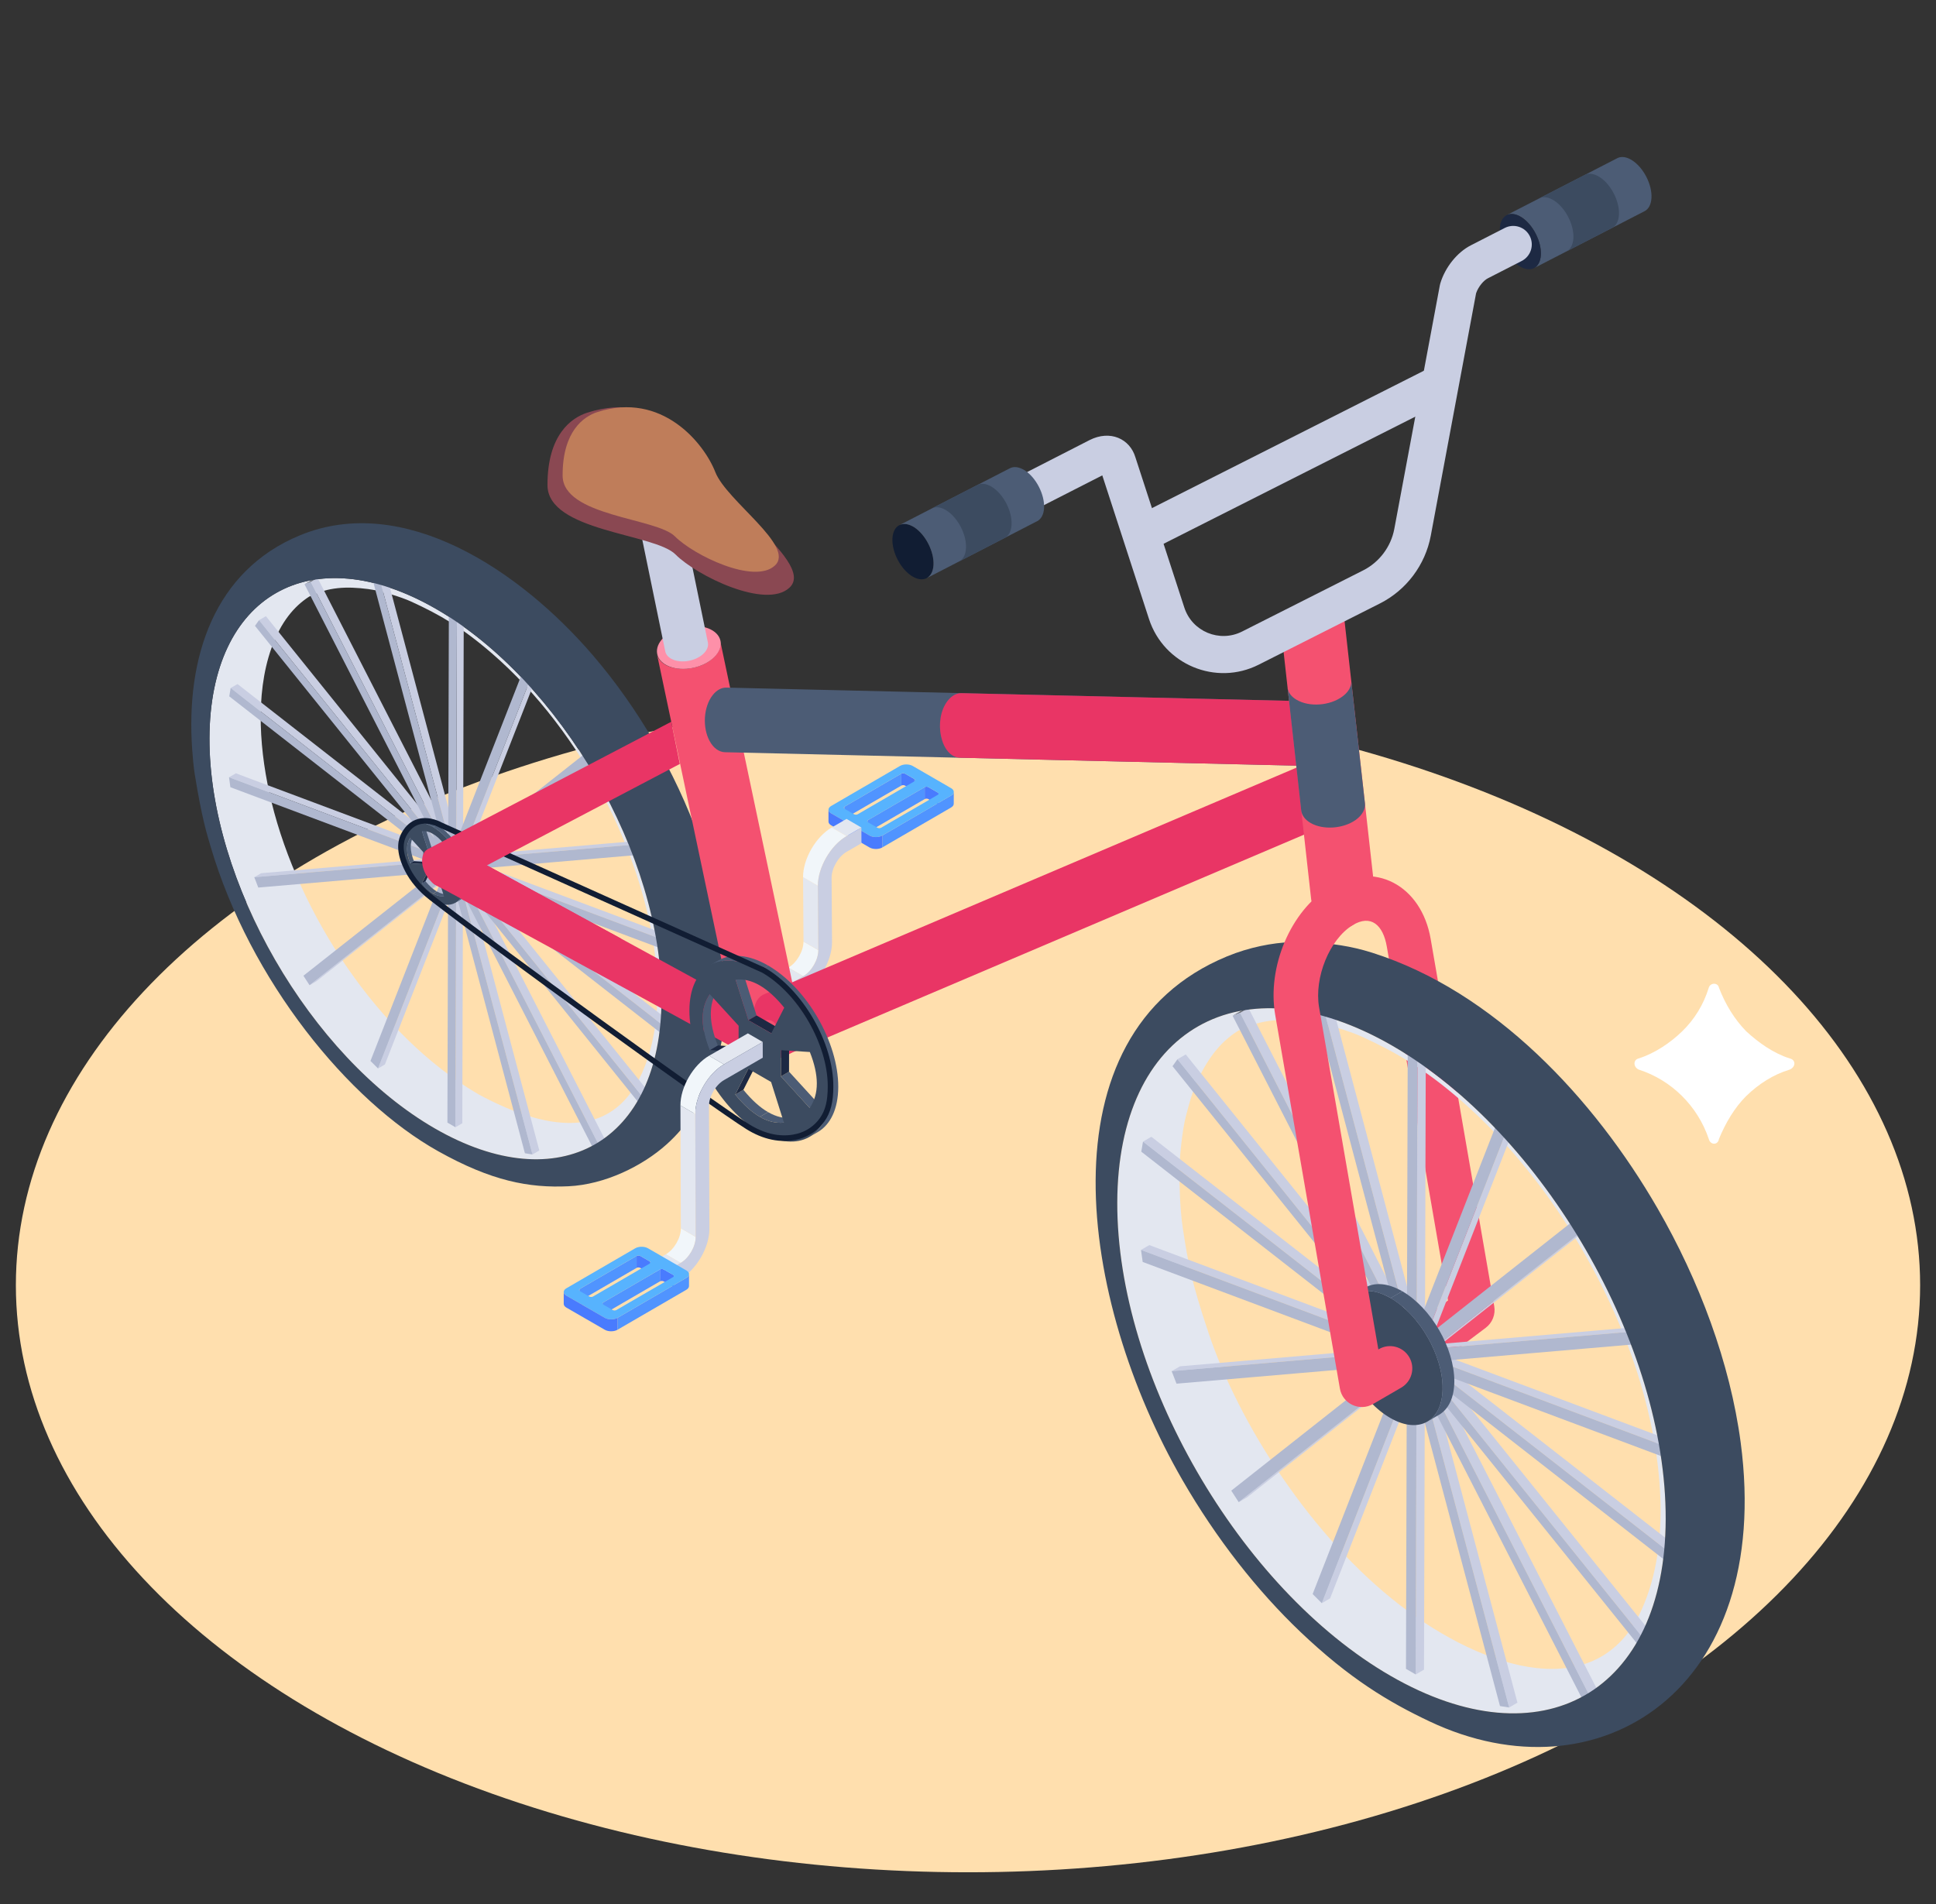 <svg width="61" height="60" viewBox="0 0 61 60" fill="none" xmlns="http://www.w3.org/2000/svg">
<rect x="0" y="0" width="61" height="60" fill="#333333" stroke="none"/>
<g clip-path="url(#clip0_9_1349)">
<ellipse cx="30.5" cy="40.5" rx="30" ry="18.5" fill="#FFDFAE"/>
<path d="M28.814 24.552L28.814 24.928L28.515 24.756C28.483 24.737 28.431 24.737 28.399 24.756L28.4 24.38C28.432 24.361 28.484 24.361 28.516 24.38L28.814 24.552Z" fill="#497BFE"/>
<path d="M28.838 24.586L28.838 24.818C28.838 24.805 28.83 24.793 28.814 24.784L28.814 24.552C28.83 24.561 28.838 24.574 28.838 24.586Z" fill="#5094FF"/>
<path d="M29.575 25.011L29.574 25.387C29.574 25.375 29.567 25.363 29.55 25.353L29.252 25.181C29.22 25.162 29.168 25.162 29.136 25.181L29.136 24.805C29.168 24.786 29.22 24.786 29.252 24.805L29.551 24.977C29.567 24.986 29.575 24.999 29.575 25.011Z" fill="#497BFE"/>
<path d="M28.4 24.38L28.399 24.756L26.61 25.795L26.611 25.419L28.4 24.38Z" fill="#5094FF"/>
<path d="M26.586 25.685L26.587 25.453C26.587 25.441 26.595 25.428 26.61 25.419L26.61 25.651C26.594 25.66 26.586 25.672 26.586 25.685Z" fill="#5094FF"/>
<path d="M29.136 24.805L29.136 25.181L27.347 26.221L27.347 25.844L29.136 24.805Z" fill="#5094FF"/>
<path d="M27.322 26.11L27.323 25.878C27.323 25.866 27.331 25.854 27.347 25.845L27.346 26.076C27.33 26.086 27.322 26.098 27.322 26.11Z" fill="#5094FF"/>
<path d="M30.052 24.953L30.051 25.329C30.051 25.371 30.023 25.413 29.969 25.445L27.798 26.706L27.799 26.33L29.969 25.068C30.024 25.037 30.052 24.995 30.052 24.953Z" fill="#5094FF"/>
<path d="M29.968 24.837C30.079 24.901 30.08 25.004 29.97 25.068L27.799 26.33C27.689 26.394 27.51 26.394 27.399 26.33L26.188 25.631C26.077 25.567 26.077 25.463 26.187 25.399L28.357 24.137C28.468 24.073 28.647 24.073 28.758 24.137L29.968 24.837ZM27.762 26.084L29.552 25.044C29.583 25.026 29.583 24.996 29.551 24.977L29.253 24.805C29.22 24.786 29.168 24.786 29.137 24.805L27.347 25.845C27.316 25.863 27.316 25.893 27.348 25.912L27.646 26.084C27.678 26.103 27.73 26.103 27.762 26.084ZM27.026 25.659L28.815 24.619C28.847 24.601 28.847 24.571 28.815 24.552L28.516 24.38C28.484 24.361 28.432 24.361 28.4 24.38L26.611 25.419C26.579 25.438 26.579 25.468 26.611 25.487L26.91 25.659C26.942 25.677 26.994 25.677 27.026 25.659Z" fill="#57B3FE"/>
<path d="M27.799 26.33L27.798 26.706C27.688 26.77 27.509 26.77 27.398 26.706L26.187 26.007C26.131 25.974 26.104 25.932 26.104 25.89L26.104 25.514C26.104 25.556 26.132 25.598 26.188 25.631L27.399 26.33C27.51 26.394 27.689 26.394 27.799 26.33Z" fill="#497BFE"/>
<path d="M25.31 30.762L24.843 30.49C25.104 30.339 25.317 29.972 25.316 29.671L25.784 29.942C25.785 30.244 25.572 30.611 25.31 30.762Z" fill="#F1F6FA"/>
<path d="M24.201 31.403L23.733 31.131L24.843 30.491L25.311 30.762L24.201 31.403Z" fill="#E3E7F0"/>
<path d="M24.202 31.899L23.735 31.627L23.733 31.131L24.201 31.403L24.202 31.899Z" fill="#E3E7F0"/>
<path d="M25.784 29.942L25.317 29.671L25.303 27.64L25.77 27.912L25.784 29.942Z" fill="#E3E7F0"/>
<path d="M26.674 26.348L26.206 26.076L26.674 25.806L27.141 26.078L26.674 26.348Z" fill="#E3E7F0"/>
<path d="M25.77 27.912L25.303 27.64C25.301 27.067 25.706 26.365 26.206 26.076L26.674 26.348C26.174 26.636 25.769 27.338 25.77 27.912Z" fill="#F1F6FA"/>
<path d="M27.141 26.078L27.143 26.573L26.675 26.843C26.413 26.995 26.201 27.363 26.202 27.663L26.216 29.694C26.217 30.268 25.812 30.97 25.312 31.258L24.203 31.899L24.201 31.403L25.311 30.762C25.573 30.611 25.785 30.244 25.784 29.942L25.77 27.912C25.769 27.338 26.174 26.636 26.674 26.348L27.141 26.078Z" fill="#C9CEE2"/>
<path d="M44.653 42.587C44.42 42.277 44.482 41.837 44.792 41.605L45.625 40.979L43.696 29.829C43.58 29.154 43.2 28.799 42.613 29.158C42.282 29.361 41.851 29.256 41.649 28.925C41.447 28.595 41.551 28.163 41.882 27.961C43.297 27.096 44.788 27.897 45.078 29.59L47.081 41.163C47.126 41.422 47.022 41.685 46.811 41.843L45.635 42.727C45.323 42.961 44.884 42.895 44.653 42.587Z" fill="#F45170"/>
<path d="M43.87 32.954C39.105 30.203 35.219 32.418 35.203 37.894C35.188 43.371 39.049 50.058 43.814 52.81C48.58 55.561 52.467 53.346 52.483 47.87C52.498 42.394 48.636 35.706 43.87 32.954ZM51.731 50.711C50.365 53.748 46.809 52.661 44.108 50.58C41.326 48.437 39.043 44.889 38.073 41.987C37.543 40.403 37.436 39.81 37.266 38.688C37.169 38.049 37.166 37.247 37.162 37.098C37.146 36.505 37.262 35.557 37.367 35.167C37.424 34.951 37.498 34.661 37.574 34.45C37.863 33.639 38.285 33.058 38.665 32.739C38.79 32.635 38.81 32.613 39.006 32.486C39.746 32.103 40.474 32.089 41.266 32.19C41.735 32.25 42.513 32.486 42.911 32.668C44.005 33.169 44.899 33.698 46.001 34.651C48.591 36.892 50.689 40.25 51.681 43.557C52.349 45.784 52.684 48.592 51.731 50.711Z" fill="#E3E7F0"/>
<path d="M44.036 43.388L44.298 43.235L39.292 47.185L39.03 47.338L44.036 43.388Z" fill="#C9CEE2"/>
<path d="M36.917 43.208L37.179 43.056L43.91 42.477L43.648 42.63L36.917 43.208Z" fill="#C9CEE2"/>
<path d="M44.325 43.675L44.587 43.523L41.909 50.368L41.648 50.52L44.325 43.675Z" fill="#C9CEE2"/>
<path d="M35.951 39.388L36.213 39.236L43.858 42.099L43.596 42.251L35.951 39.388Z" fill="#C9CEE2"/>
<path d="M44.632 43.853L44.894 43.701L44.868 52.615L44.606 52.767L44.632 43.853Z" fill="#C9CEE2"/>
<path d="M36.015 35.975L36.277 35.822L43.912 41.781L43.65 41.934L36.015 35.975Z" fill="#C9CEE2"/>
<path d="M44.921 43.898L45.183 43.746L47.812 53.655L47.551 53.807L44.921 43.898Z" fill="#C9CEE2"/>
<path d="M37.099 33.38L37.361 33.228L44.066 41.563L43.804 41.715L37.099 33.38Z" fill="#C9CEE2"/>
<path d="M45.158 43.808L45.42 43.656L50.387 53.363L50.125 53.516L45.158 43.808Z" fill="#C9CEE2"/>
<path d="M39.074 31.918L39.336 31.765L44.303 41.472L44.041 41.625L39.074 31.918Z" fill="#C9CEE2"/>
<path d="M38.838 32.009L39.1 31.857L39.336 31.765L39.074 31.918L38.838 32.009Z" fill="#696C76"/>
<path d="M45.312 43.591L45.575 43.439L52.28 51.774L52.018 51.927L45.312 43.591Z" fill="#C9CEE2"/>
<path d="M52.018 51.927L52.28 51.774L52.125 51.992L51.863 52.144L52.018 51.927Z" fill="#6A6D78"/>
<path d="M41.411 31.717L41.673 31.564L41.962 31.61L41.701 31.763L41.411 31.717Z" fill="#898D9A"/>
<path d="M41.701 31.763L41.963 31.61L44.593 41.519L44.331 41.671L41.701 31.763Z" fill="#C9CEE2"/>
<path d="M53.002 49.232L53.264 49.08L53.21 49.397L52.948 49.55L53.002 49.232Z" fill="#8A8D9B"/>
<path d="M45.366 43.273L45.628 43.121L53.264 49.08L53.002 49.232L45.366 43.273Z" fill="#C9CEE2"/>
<path d="M44.663 32.934L44.925 32.782L44.9 41.696L44.638 41.848L44.663 32.934Z" fill="#C9CEE2"/>
<path d="M44.355 32.757L44.617 32.605L44.925 32.782L44.663 32.934L44.355 32.757Z" fill="#ADB2C3"/>
<path d="M45.315 42.895L45.577 42.743L53.221 45.605L52.959 45.758L45.315 42.895Z" fill="#C9CEE2"/>
<path d="M52.959 45.758L53.221 45.605L53.273 45.984L53.011 46.136L52.959 45.758Z" fill="#AAAFC0"/>
<path d="M47.315 35.004L47.576 34.852L47.865 35.139L47.603 35.292L47.315 35.004Z" fill="#C3C7DB"/>
<path d="M47.603 35.292L47.865 35.139L45.188 41.985L44.926 42.137L47.603 35.292Z" fill="#C9CEE2"/>
<path d="M45.161 42.499L45.423 42.347L52.154 41.769L51.892 41.921L45.161 42.499Z" fill="#C9CEE2"/>
<path d="M51.893 41.921L52.154 41.769L52.307 42.164L52.046 42.316L51.893 41.921Z" fill="#C0C5D8"/>
<path d="M49.933 38.187L50.195 38.035L50.43 38.398L50.168 38.55L49.933 38.187Z" fill="#C8CDE1"/>
<path d="M50.167 38.55L50.429 38.398L45.423 42.347L45.161 42.499L50.167 38.55Z" fill="#C9CEE2"/>
<path d="M44.663 32.934L44.638 41.848L47.315 35.004L47.603 35.292L44.926 42.137L49.932 38.187L50.167 38.55L45.162 42.499L51.893 41.921L52.046 42.316L45.315 42.895L52.959 45.758L53.011 46.136L45.366 43.273L53.002 49.232L52.948 49.55L45.313 43.591L52.018 51.927L51.864 52.144L45.158 43.808L50.125 53.516L49.889 53.607L44.921 43.898L47.551 53.807L47.262 53.762L44.632 43.853L44.607 52.767L44.3 52.589L44.325 43.675L41.648 50.52L41.359 50.232L44.036 43.388L39.03 47.337L38.795 46.974L43.801 43.025L37.07 43.603L36.917 43.208L43.648 42.63L36.004 39.767L35.951 39.388L43.596 42.251L35.96 36.292L36.014 35.975L43.65 41.934L36.944 33.598L37.099 33.38L43.805 41.715L38.837 32.009L39.074 31.918L44.041 41.625L41.411 31.717L41.701 31.763L44.33 41.671L44.356 32.757L44.663 32.934Z" fill="#B0B8CF"/>
<path d="M54.846 45.458C54.512 42.946 53.539 40.351 52.229 38.083C50.224 34.612 47.08 31.243 43.237 30.023C42.541 29.802 41.952 29.735 41.281 29.685C41.1 29.672 40.858 29.682 40.676 29.689C40.101 29.71 39.365 29.846 38.656 30.14C32.752 32.582 34.002 41.003 37.255 46.637C38.324 48.49 39.617 50.133 40.976 51.427C42.525 52.902 43.753 53.635 45.044 54.246C50.356 56.761 55.881 53.272 54.846 45.458ZM43.814 52.81C39.049 50.059 35.188 43.371 35.203 37.894C35.219 32.418 39.106 30.203 43.871 32.954C48.637 35.706 52.498 42.394 52.483 47.87C52.467 53.346 48.58 55.561 43.814 52.81Z" fill="#3C4B60"/>
<path d="M42.645 40.79L43.014 40.576C43.313 40.402 43.727 40.427 44.184 40.691L43.816 40.905C43.359 40.641 42.944 40.617 42.645 40.79Z" fill="#4C5C75"/>
<path d="M45.343 44.583L44.974 44.797C45.27 44.626 45.452 44.261 45.454 43.743C45.457 42.7 44.723 41.429 43.815 40.905L44.184 40.691C45.092 41.215 45.825 42.485 45.823 43.529C45.821 44.047 45.638 44.411 45.343 44.583Z" fill="#4C5C75"/>
<path d="M43.816 40.905C44.723 41.429 45.457 42.7 45.454 43.743C45.451 44.786 44.712 45.207 43.805 44.683C42.897 44.159 42.163 42.888 42.166 41.845C42.169 40.801 42.908 40.381 43.816 40.905Z" fill="#3C4B60"/>
<path d="M13.744 19.191C9.816 16.924 6.613 18.75 6.6 23.263C6.587 27.777 9.77 33.29 13.697 35.558C17.626 37.825 20.829 36 20.842 31.486C20.855 26.972 17.672 21.46 13.744 19.191ZM20.223 33.827C19.255 35.98 17.162 35.611 15.071 34.482C11.902 32.631 9.412 28.776 8.556 25.278C8.184 23.756 8.025 21.906 8.553 20.424C8.849 19.595 9.269 19.108 9.734 18.805C10.336 18.494 10.927 18.476 11.597 18.562C11.984 18.611 12.624 18.806 12.953 18.956C13.855 19.369 14.554 19.772 15.5 20.59C16.929 21.826 18.163 23.463 19.062 25.194C20.346 27.665 21.356 31.309 20.223 33.827Z" fill="#E3E7F0"/>
<path d="M13.88 27.791L14.096 27.666L9.97 30.922L9.754 31.047L13.88 27.791Z" fill="#C9CEE2"/>
<path d="M8.012 27.643L8.228 27.517L13.776 27.041L13.56 27.167L8.012 27.643Z" fill="#C9CEE2"/>
<path d="M14.118 28.029L14.334 27.903L12.127 33.545L11.911 33.67L14.118 28.029Z" fill="#C9CEE2"/>
<path d="M7.216 24.494L7.432 24.369L13.733 26.729L13.517 26.854L7.216 24.494Z" fill="#C9CEE2"/>
<path d="M14.371 28.175L14.587 28.05L14.566 35.397L14.351 35.522L14.371 28.175Z" fill="#C9CEE2"/>
<path d="M7.268 21.681L7.484 21.556L13.777 26.467L13.561 26.593L7.268 21.681Z" fill="#C9CEE2"/>
<path d="M14.609 28.212L14.825 28.087L16.993 36.254L16.777 36.38L14.609 28.212Z" fill="#C9CEE2"/>
<path d="M8.162 19.543L8.378 19.417L13.905 26.288L13.689 26.413L8.162 19.543Z" fill="#C9CEE2"/>
<path d="M14.805 28.138L15.021 28.013L19.115 36.014L18.899 36.139L14.805 28.138Z" fill="#C9CEE2"/>
<path d="M9.79 18.337L10.006 18.212L14.1 26.213L13.884 26.338L9.79 18.337Z" fill="#C9CEE2"/>
<path d="M9.595 18.412L9.811 18.287L10.005 18.212L9.79 18.337L9.595 18.412Z" fill="#696C76"/>
<path d="M14.933 27.959L15.149 27.834L20.675 34.704L20.46 34.83L14.933 27.959Z" fill="#C9CEE2"/>
<path d="M20.46 34.83L20.675 34.704L20.548 34.883L20.332 35.009L20.46 34.83Z" fill="#6A6D78"/>
<path d="M11.717 18.171L11.933 18.046L12.171 18.084L11.955 18.209L11.717 18.171Z" fill="#898D9A"/>
<path d="M11.955 18.209L12.171 18.084L14.339 26.251L14.123 26.377L11.955 18.209Z" fill="#C9CEE2"/>
<path d="M21.27 32.609L21.486 32.483L21.442 32.745L21.226 32.87L21.27 32.609Z" fill="#8A8D9B"/>
<path d="M14.977 27.697L15.193 27.571L21.486 32.483L21.271 32.609L14.977 27.697Z" fill="#C9CEE2"/>
<path d="M14.397 19.175L14.613 19.05L14.592 26.397L14.376 26.523L14.397 19.175Z" fill="#C9CEE2"/>
<path d="M14.144 19.029L14.36 18.903L14.613 19.05L14.397 19.175L14.144 19.029Z" fill="#ADB2C3"/>
<path d="M14.934 27.385L15.149 27.26L21.45 29.619L21.234 29.745L14.934 27.385Z" fill="#C9CEE2"/>
<path d="M21.234 29.745L21.45 29.619L21.493 29.931L21.277 30.057L21.234 29.745Z" fill="#AAAFC0"/>
<path d="M16.582 20.881L16.798 20.756L17.036 20.993L16.82 21.118L16.582 20.881Z" fill="#C3C7DB"/>
<path d="M16.82 21.118L17.036 20.993L14.829 26.635L14.613 26.76L16.82 21.118Z" fill="#C9CEE2"/>
<path d="M14.808 27.059L15.024 26.933L20.572 26.457L20.356 26.583L14.808 27.059Z" fill="#C9CEE2"/>
<path d="M20.355 26.583L20.571 26.457L20.698 26.783L20.482 26.908L20.355 26.583Z" fill="#C0C5D8"/>
<path d="M18.74 23.504L18.956 23.379L19.15 23.678L18.934 23.804L18.74 23.504Z" fill="#C8CDE1"/>
<path d="M18.934 23.804L19.15 23.678L15.024 26.933L14.808 27.059L18.934 23.804Z" fill="#C9CEE2"/>
<path d="M14.397 19.175L14.376 26.523L16.582 20.881L16.82 21.118L14.614 26.76L18.74 23.504L18.934 23.804L14.808 27.059L20.356 26.583L20.482 26.908L14.934 27.385L21.235 29.745L21.277 30.057L14.976 27.697L21.27 32.609L21.226 32.87L14.932 27.959L20.459 34.83L20.332 35.009L14.805 28.138L18.899 36.139L18.704 36.215L14.609 28.212L16.777 36.38L16.539 36.342L14.371 28.175L14.35 35.522L14.097 35.376L14.118 28.029L11.911 33.67L11.673 33.433L13.88 27.791L9.754 31.047L9.56 30.748L13.686 27.492L8.138 27.969L8.012 27.643L13.56 27.167L7.259 24.807L7.216 24.494L13.517 26.854L7.223 21.943L7.268 21.681L13.562 26.593L8.034 19.722L8.162 19.543L13.689 26.413L9.595 18.412L9.79 18.337L13.884 26.338L11.716 18.171L11.955 18.209L14.123 26.377L14.143 19.029L14.397 19.175Z" fill="#B0B8CF"/>
<path d="M22.035 26.438C21.272 24.295 20.073 22.278 18.704 20.677C16.388 17.967 12.71 15.521 9.446 16.871C6.756 17.984 5.847 20.707 6.056 23.623C6.073 23.854 6.098 24.162 6.135 24.39C6.363 25.805 6.523 26.293 6.638 26.684C7.878 30.893 10.97 34.691 13.805 36.277C15.485 37.217 16.663 37.441 17.913 37.382C19.054 37.328 20.239 36.751 21.01 36.056C23.504 33.806 23.167 29.619 22.035 26.438ZM13.698 35.558C9.77 33.29 6.588 27.777 6.6 23.263C6.613 18.75 9.817 16.924 13.744 19.191C17.673 21.46 20.855 26.972 20.843 31.486C20.829 36 17.626 37.825 13.698 35.558Z" fill="#3C4B60"/>
<path d="M42.218 43.757L40.179 31.978C39.92 30.467 40.668 28.703 41.882 27.961C42.213 27.759 42.644 27.863 42.846 28.194C43.048 28.524 42.944 28.956 42.614 29.158C41.894 29.599 41.402 30.805 41.562 31.741L43.429 42.524L43.445 42.515C43.78 42.319 44.209 42.434 44.404 42.769C44.599 43.104 44.485 43.533 44.15 43.728L43.262 44.244C42.842 44.488 42.302 44.24 42.218 43.757Z" fill="#F45170"/>
<path d="M22.693 20.195L25.294 32.529C25.332 32.708 25.254 32.909 25.057 33.084C24.503 33.572 23.419 33.508 23.302 32.947L20.7 20.612C20.815 21.163 21.89 21.247 22.455 20.749C22.653 20.575 22.73 20.373 22.693 20.195Z" fill="#F45170"/>
<path d="M21.839 21.046C22.389 20.93 22.775 20.549 22.701 20.194C22.626 19.839 22.12 19.645 21.57 19.76C21.019 19.875 20.634 20.256 20.708 20.611C20.782 20.966 21.289 21.161 21.839 21.046Z" fill="#FE90A9"/>
<path d="M21.466 16.172L22.304 20.246C22.329 20.366 22.277 20.502 22.144 20.619C21.898 20.836 21.471 20.907 21.188 20.778C21.059 20.72 20.982 20.629 20.961 20.527L20.123 16.453C20.144 16.555 20.221 16.645 20.35 16.704C20.822 16.919 21.549 16.569 21.466 16.172Z" fill="#C9CEE2"/>
<path d="M20.892 16.745C21.263 16.667 21.523 16.41 21.473 16.171C21.423 15.931 21.081 15.8 20.711 15.878C20.34 15.956 20.08 16.212 20.13 16.452C20.18 16.691 20.521 16.823 20.892 16.745Z" fill="#FE90A9"/>
<path d="M42.588 25.663L24.867 33.207C24.699 33.278 24.486 33.24 24.278 33.08C23.692 32.63 23.548 31.554 24.076 31.331L41.797 23.787C41.655 23.847 41.545 23.984 41.496 24.189C41.389 24.637 41.614 25.24 41.999 25.536C42.208 25.697 42.42 25.734 42.588 25.663Z" fill="#E93565"/>
<path d="M42.557 25.671C42.891 25.53 42.985 24.997 42.767 24.479C42.549 23.961 42.101 23.655 41.767 23.796C41.433 23.937 41.339 24.471 41.557 24.989C41.775 25.506 42.223 25.812 42.557 25.671Z" fill="#FE90A9"/>
<path d="M41.859 24.151L22.841 23.704C22.659 23.699 22.48 23.578 22.356 23.346C22.127 22.918 22.169 22.276 22.45 21.912C22.579 21.744 22.735 21.665 22.889 21.668L41.907 22.115C41.753 22.112 41.597 22.191 41.468 22.358C41.187 22.723 41.145 23.365 41.374 23.793C41.499 24.025 41.677 24.146 41.859 24.151Z" fill="#4C5C75"/>
<path d="M41.859 24.151L30.249 23.878C29.637 23.863 29.395 22.685 29.857 22.086C29.986 21.919 30.143 21.839 30.297 21.843L41.907 22.115C41.753 22.112 41.597 22.191 41.468 22.358C41.187 22.723 41.145 23.365 41.374 23.793C41.499 24.025 41.677 24.146 41.859 24.151Z" fill="#E93565"/>
<path d="M42.555 23.141C42.569 22.579 42.285 22.116 41.922 22.108C41.56 22.099 41.255 22.548 41.241 23.11C41.228 23.672 41.511 24.135 41.874 24.143C42.236 24.152 42.541 23.703 42.555 23.141Z" fill="#FE90A9"/>
<path d="M43.319 28.109C43.34 28.287 43.241 28.48 43.032 28.631C42.422 29.07 41.368 28.883 41.311 28.328L40.319 19.422L42.323 19.198L43.319 28.109Z" fill="#F45170"/>
<path d="M43.007 25.313C43.027 25.49 42.928 25.683 42.72 25.835C42.328 26.116 41.692 26.163 41.295 25.934C41.113 25.829 41.014 25.683 40.998 25.532L40.569 21.67C40.585 21.816 40.684 21.957 40.861 22.056C41.258 22.286 41.895 22.239 42.286 21.957C42.479 21.822 42.578 21.644 42.578 21.482L43.007 25.313Z" fill="#4C5C75"/>
<path d="M23.745 33.36L13.714 27.881C13.607 27.83 13.534 27.71 13.523 27.54C13.502 27.226 13.698 26.858 13.962 26.718C14.082 26.654 14.196 26.649 14.286 26.692L24.317 32.171C24.227 32.128 24.113 32.133 23.992 32.197C23.552 32.431 23.393 33.191 23.745 33.36Z" fill="#E93565"/>
<path d="M24.418 32.95C24.576 32.622 24.532 32.273 24.32 32.171C24.108 32.069 23.808 32.252 23.651 32.58C23.492 32.908 23.536 33.257 23.748 33.359C23.96 33.461 24.26 33.278 24.418 32.95Z" fill="#F45170"/>
<path d="M21.342 13.419C20.623 12.912 19.664 12.63 18.502 13.005C18.007 13.166 17.249 13.691 17.25 15.285C17.25 16.755 20.62 16.803 21.284 17.472C21.95 18.143 24.134 19.212 24.876 18.518C25.334 18.09 24.574 17.314 23.826 16.537C22.452 15.976 21.625 14.766 21.342 13.419Z" fill="#8A4852"/>
<path d="M24.417 17.82C23.766 18.429 21.849 17.492 21.266 16.903C20.683 16.316 17.727 16.274 17.727 14.984C17.725 13.586 18.39 13.125 18.825 12.984C20.855 12.328 22.181 13.962 22.538 14.876C22.895 15.789 25.07 17.21 24.417 17.82Z" fill="#BF7D5A"/>
<path d="M28.806 16.619C29.163 16.85 29.435 17.381 29.412 17.802C29.389 18.225 29.081 18.38 28.724 18.149C28.368 17.919 28.097 17.389 28.119 16.966C28.142 16.545 28.45 16.389 28.806 16.619Z" fill="#111D33"/>
<path d="M52.035 6.238C52.023 6.448 51.941 6.592 51.819 6.654L48.334 8.45C48.456 8.386 48.538 8.242 48.55 8.032C48.573 7.611 48.3 7.079 47.945 6.849C47.765 6.733 47.597 6.715 47.473 6.779L50.959 4.984C51.083 4.92 51.25 4.938 51.43 5.055C51.786 5.285 52.058 5.816 52.035 6.238Z" fill="#4C5C75"/>
<path d="M51.011 6.765C50.999 6.975 50.917 7.119 50.794 7.182L49.358 7.922C49.481 7.858 49.563 7.715 49.575 7.504C49.597 7.083 49.325 6.551 48.969 6.322C48.79 6.205 48.622 6.187 48.497 6.252L49.934 5.512C50.058 5.448 50.225 5.466 50.405 5.582C50.762 5.812 51.033 6.344 51.011 6.765Z" fill="#3C4B60"/>
<path d="M47.944 6.849C48.301 7.08 48.572 7.611 48.55 8.032C48.527 8.455 48.218 8.61 47.862 8.379C47.505 8.148 47.234 7.618 47.257 7.196C47.28 6.775 47.588 6.618 47.944 6.849Z" fill="#1D2943"/>
<path d="M36.203 19.507L34.731 14.98L31.854 16.449C31.568 16.596 31.215 16.483 31.067 16.195C30.92 15.907 31.034 15.555 31.322 15.408L34.329 13.869C34.98 13.538 35.6 13.828 35.774 14.409L37.316 19.145C37.562 19.904 38.426 20.259 39.134 19.902L42.953 17.973C43.461 17.716 43.827 17.228 43.932 16.668L45.367 8.99C45.37 8.97 45.375 8.949 45.382 8.929C45.534 8.423 45.912 7.952 46.343 7.731L47.413 7.183C47.701 7.037 48.053 7.15 48.2 7.438C48.347 7.725 48.233 8.077 47.946 8.224L46.876 8.772C46.751 8.836 46.582 9.027 46.509 9.241L45.081 16.883C44.91 17.799 44.312 18.596 43.48 19.016L39.661 20.945C38.313 21.627 36.672 20.946 36.203 19.507Z" fill="#C9CEE2"/>
<path d="M36.024 17.39C35.81 17.39 35.604 17.272 35.502 17.068C35.356 16.78 35.471 16.428 35.76 16.283L45.036 11.596C45.325 11.45 45.676 11.566 45.821 11.854C45.967 12.142 45.851 12.494 45.563 12.64L36.287 17.326C36.202 17.369 36.112 17.39 36.024 17.39Z" fill="#C9CEE2"/>
<path d="M32.897 16.006C32.886 16.216 32.801 16.361 32.682 16.422L29.198 18.22C29.318 18.154 29.402 18.014 29.413 17.805C29.435 17.38 29.163 16.851 28.809 16.617C28.627 16.503 28.462 16.483 28.337 16.549L31.82 14.756C31.946 14.691 32.111 14.71 32.293 14.825C32.647 15.053 32.918 15.587 32.897 16.006Z" fill="#4C5C75"/>
<path d="M31.873 16.535C31.861 16.746 31.779 16.89 31.657 16.952L30.221 17.692C30.343 17.629 30.425 17.485 30.437 17.275C30.459 16.853 30.187 16.322 29.831 16.092C29.652 15.975 29.484 15.957 29.359 16.022L30.797 15.282C30.92 15.218 31.088 15.236 31.267 15.353C31.624 15.583 31.895 16.114 31.873 16.535Z" fill="#3C4B60"/>
<path d="M23.166 34.491L23.423 34.342C23.688 34.667 23.947 34.9 24.199 35.045L23.942 35.194C23.69 35.049 23.431 34.817 23.166 34.491Z" fill="#4C5C75"/>
<path d="M23.576 33.681L23.834 33.532L23.423 34.342L23.166 34.491L23.576 33.681Z" fill="#1D2943"/>
<path d="M22.359 33.094L22.616 32.944L23.527 33.001L23.27 33.15L22.359 33.094Z" fill="#1D2943"/>
<path d="M23.942 35.194L24.2 35.045C24.458 35.195 24.711 35.253 24.957 35.227L24.7 35.376C24.454 35.402 24.201 35.344 23.942 35.194Z" fill="#4C5C75"/>
<path d="M22.364 31.331L22.621 31.182C22.316 31.626 22.33 32.22 22.616 32.944L22.359 33.094C22.073 32.37 22.059 31.775 22.364 31.331Z" fill="#4C5C75"/>
<path d="M24.604 33.92L24.861 33.771L25.769 34.764L25.512 34.914L24.604 33.92Z" fill="#4C5C75"/>
<path d="M23.177 30.869L23.434 30.719L23.838 31.999L23.581 32.149L23.177 30.869Z" fill="#4C5C75"/>
<path d="M24.606 33.094L24.863 32.945L24.861 33.771L24.604 33.92L24.606 33.094Z" fill="#1D2943"/>
<path d="M23.581 32.149L23.838 31.999L24.557 32.414L24.3 32.563L23.581 32.149Z" fill="#1D2943"/>
<path d="M22.368 30.421L22.625 30.271C23.028 30.037 23.586 30.07 24.202 30.426L23.945 30.575C23.329 30.22 22.771 30.187 22.368 30.421Z" fill="#4C5C75"/>
<path d="M25.765 35.675L25.508 35.824C25.906 35.593 26.153 35.101 26.155 34.402C26.159 32.995 25.17 31.282 23.945 30.575L24.202 30.426C25.427 31.133 26.416 32.846 26.412 34.253C26.41 34.952 26.163 35.444 25.765 35.675Z" fill="#4C5C75"/>
<path d="M23.945 30.575C25.17 31.282 26.159 32.995 26.155 34.402C26.151 35.809 25.156 36.377 23.931 35.67C22.707 34.963 21.718 33.249 21.722 31.843C21.726 30.436 22.721 29.869 23.945 30.575ZM24.604 33.92L25.512 34.914C25.818 34.47 25.804 33.875 25.517 33.151L24.606 33.094L24.604 33.92ZM22.36 33.094L23.27 33.151L23.273 32.325L22.365 31.331C22.059 31.775 22.073 32.37 22.36 33.094ZM23.934 31.05C23.675 30.901 23.423 30.843 23.177 30.869L23.581 32.149L24.3 32.564L24.71 31.754C24.445 31.428 24.186 31.196 23.934 31.05ZM23.942 35.194C24.201 35.344 24.454 35.402 24.7 35.376L24.296 34.096L23.577 33.681L23.166 34.491C23.432 34.817 23.69 35.049 23.942 35.194Z" fill="#3C4B60"/>
<path d="M13.291 27.839L13.408 27.771C13.528 27.919 13.646 28.024 13.76 28.091L13.643 28.159C13.529 28.092 13.412 27.987 13.291 27.839Z" fill="#4C5C75"/>
<path d="M13.477 27.471L13.594 27.403L13.408 27.771L13.291 27.839L13.477 27.471Z" fill="#1D2943"/>
<path d="M12.925 27.204L13.042 27.136L13.455 27.162L13.338 27.23L12.925 27.204Z" fill="#1D2943"/>
<path d="M13.644 28.159L13.76 28.091C13.878 28.159 13.993 28.185 14.104 28.173L13.988 28.241C13.876 28.253 13.761 28.227 13.644 28.159Z" fill="#4C5C75"/>
<path d="M12.927 26.404L13.044 26.336C12.905 26.537 12.912 26.807 13.042 27.136L12.925 27.204C12.795 26.875 12.788 26.605 12.927 26.404Z" fill="#4C5C75"/>
<path d="M13.944 27.58L14.061 27.512L14.474 27.963L14.357 28.031L13.944 27.58Z" fill="#4C5C75"/>
<path d="M13.296 26.193L13.413 26.125L13.597 26.707L13.48 26.775L13.296 26.193Z" fill="#4C5C75"/>
<path d="M13.945 27.204L14.062 27.137L14.061 27.512L13.944 27.58L13.945 27.204Z" fill="#1D2943"/>
<path d="M13.479 26.775L13.596 26.707L13.923 26.895L13.806 26.963L13.479 26.775Z" fill="#1D2943"/>
<path d="M12.929 25.99L13.046 25.922C13.229 25.816 13.482 25.831 13.762 25.992L13.645 26.06C13.365 25.898 13.112 25.883 12.929 25.99Z" fill="#4C5C75"/>
<path d="M14.472 28.377L14.356 28.445C14.536 28.34 14.648 28.116 14.649 27.799C14.651 27.16 14.202 26.381 13.646 26.06L13.762 25.992C14.319 26.313 14.768 27.092 14.766 27.731C14.765 28.048 14.653 28.272 14.472 28.377Z" fill="#4C5C75"/>
<path d="M13.645 26.06C14.201 26.381 14.651 27.16 14.649 27.799C14.647 28.438 14.195 28.696 13.639 28.374C13.082 28.053 12.633 27.275 12.635 26.636C12.637 25.997 13.089 25.739 13.645 26.06ZM13.944 27.58L14.357 28.031C14.496 27.829 14.489 27.559 14.359 27.23L13.945 27.204L13.944 27.58ZM12.925 27.204L13.338 27.23L13.339 26.855L12.927 26.404C12.788 26.605 12.794 26.875 12.925 27.204ZM13.64 26.276C13.522 26.208 13.408 26.181 13.296 26.193L13.48 26.775L13.806 26.963L13.992 26.596C13.872 26.448 13.755 26.342 13.64 26.276ZM13.644 28.159C13.761 28.227 13.876 28.253 13.988 28.241L13.804 27.66L13.478 27.471L13.291 27.839C13.412 27.987 13.529 28.092 13.644 28.159Z" fill="#3C4B60"/>
<path d="M23.516 35.581C22.408 34.889 15.507 29.892 13.537 28.357C13.192 28.087 12.932 27.782 12.763 27.45C12.512 26.955 12.479 26.558 12.661 26.235C12.789 26.009 12.962 25.865 13.175 25.807C13.548 25.706 13.908 25.912 13.923 25.921L24.091 30.492C25.294 31.183 26.262 32.861 26.257 34.237C26.257 34.733 26.172 35.063 25.973 35.342C25.778 35.615 25.489 35.813 25.16 35.898C24.594 36.043 24.022 35.898 23.516 35.581ZM12.92 27.37C13.077 27.679 13.321 27.965 13.646 28.218C15.613 29.752 22.503 34.741 23.61 35.432C24.25 35.831 24.781 35.813 25.116 35.727C25.405 35.653 25.659 35.479 25.83 35.239C26.006 34.993 26.081 34.693 26.081 34.236C26.085 32.917 25.157 31.308 24.012 30.649L13.842 26.077C13.831 26.071 13.523 25.895 13.22 25.977C13.055 26.022 12.918 26.138 12.815 26.321C12.662 26.593 12.695 26.926 12.92 27.37Z" fill="#111D33"/>
<path d="M21.447 39.797L20.98 39.526C21.241 39.375 21.454 39.007 21.453 38.706L21.92 38.978C21.921 39.279 21.709 39.646 21.447 39.797Z" fill="#F1F6FA"/>
<path d="M21.126 39.983L20.658 39.711L20.979 39.526L21.447 39.797L21.126 39.983Z" fill="#E3E7F0"/>
<path d="M21.127 40.478L20.66 40.207L20.658 39.711L21.126 39.983L21.127 40.478Z" fill="#E3E7F0"/>
<path d="M21.92 38.978L21.452 38.706L21.439 34.834L21.906 35.105L21.92 38.978Z" fill="#E3E7F0"/>
<path d="M22.809 33.541L22.342 33.269L23.564 32.564L24.032 32.835L22.809 33.541Z" fill="#E3E7F0"/>
<path d="M21.906 35.105L21.439 34.834C21.437 34.26 21.842 33.558 22.342 33.269L22.809 33.541C22.309 33.83 21.904 34.532 21.906 35.105Z" fill="#F1F6FA"/>
<path d="M24.032 32.835L24.033 33.331L22.811 34.037C22.549 34.188 22.337 34.556 22.338 34.856L22.352 38.729C22.353 39.303 21.948 40.005 21.448 40.293L21.127 40.478L21.126 39.983L21.447 39.797C21.709 39.646 21.921 39.279 21.92 38.978L21.906 35.105C21.905 34.532 22.31 33.83 22.81 33.541L24.032 32.835Z" fill="#C9CEE2"/>
<path d="M20.473 39.75L20.472 40.126L20.174 39.954C20.141 39.935 20.09 39.935 20.058 39.954L20.058 39.578C20.09 39.559 20.142 39.559 20.174 39.578L20.473 39.75Z" fill="#497BFE"/>
<path d="M20.497 39.784L20.496 40.016C20.496 40.004 20.488 39.991 20.472 39.982L20.472 39.75C20.488 39.76 20.497 39.772 20.497 39.784Z" fill="#5094FF"/>
<path d="M21.233 40.209L21.233 40.585C21.233 40.573 21.225 40.561 21.209 40.551L20.91 40.379C20.878 40.361 20.826 40.361 20.794 40.379L20.795 40.003C20.826 39.984 20.878 39.984 20.911 40.003L21.209 40.175C21.225 40.185 21.233 40.197 21.233 40.209Z" fill="#497BFE"/>
<path d="M20.058 39.578L20.058 39.954L18.269 40.993L18.269 40.617L20.058 39.578Z" fill="#5094FF"/>
<path d="M18.244 40.883L18.245 40.651C18.245 40.639 18.253 40.627 18.269 40.617L18.268 40.849C18.252 40.859 18.244 40.871 18.244 40.883Z" fill="#5094FF"/>
<path d="M20.795 40.003L20.794 40.379L19.005 41.419L19.006 41.043L20.795 40.003Z" fill="#5094FF"/>
<path d="M18.98 41.308L18.981 41.076C18.981 41.064 18.989 41.052 19.005 41.043L19.004 41.275C18.988 41.284 18.98 41.296 18.98 41.308Z" fill="#5094FF"/>
<path d="M21.71 40.151L21.709 40.528C21.709 40.569 21.681 40.611 21.627 40.643L19.456 41.904L19.457 41.528L21.628 40.267C21.682 40.235 21.71 40.193 21.71 40.151Z" fill="#5094FF"/>
<path d="M21.627 40.035C21.738 40.099 21.738 40.203 21.628 40.267L19.457 41.528C19.347 41.592 19.168 41.592 19.057 41.528L17.846 40.829C17.735 40.765 17.735 40.661 17.845 40.597L20.016 39.336C20.126 39.272 20.305 39.272 20.416 39.336L21.627 40.035ZM19.421 41.282L21.21 40.243C21.241 40.224 21.241 40.194 21.209 40.175L20.911 40.003C20.879 39.984 20.826 39.984 20.795 40.003L19.006 41.043C18.974 41.061 18.974 41.091 19.006 41.11L19.305 41.282C19.337 41.301 19.389 41.301 19.421 41.282ZM18.684 40.857L20.473 39.817C20.505 39.799 20.505 39.769 20.473 39.75L20.174 39.578C20.142 39.559 20.09 39.559 20.058 39.578L18.269 40.617C18.237 40.636 18.238 40.666 18.27 40.685L18.568 40.857C18.6 40.876 18.652 40.876 18.684 40.857Z" fill="#57B3FE"/>
<path d="M19.457 41.528L19.456 41.904C19.346 41.968 19.167 41.968 19.056 41.904L17.845 41.205C17.79 41.172 17.762 41.13 17.762 41.088L17.762 40.712C17.762 40.754 17.79 40.797 17.846 40.829L19.057 41.528C19.168 41.592 19.347 41.592 19.457 41.528Z" fill="#497BFE"/>
<path d="M21.15 22.744L13.479 26.758C13.39 26.805 13.327 26.899 13.307 27.034C13.262 27.329 13.441 27.706 13.706 27.876C13.849 27.968 13.989 27.981 14.093 27.926L21.42 24.074L21.15 22.744Z" fill="#E93565"/>
<path d="M19.555 29.57L14.287 26.692C14.197 26.649 14.084 26.654 13.963 26.718C13.699 26.858 13.503 27.226 13.524 27.54C13.536 27.71 13.609 27.83 13.715 27.881L19.555 31.034V29.57Z" fill="#E93565"/>
<path d="M56.391 33.705C55.875 33.86 55.41 34.159 55.018 34.541C54.656 34.902 54.367 35.388 54.161 35.893C54.13 36.09 53.892 36.09 53.841 35.893C53.49 34.851 52.664 34.035 51.632 33.705C51.456 33.622 51.456 33.395 51.632 33.354C52.148 33.189 52.633 32.858 53.005 32.497C53.387 32.125 53.676 31.661 53.841 31.124C53.892 30.959 54.13 30.959 54.161 31.124C54.367 31.661 54.656 32.125 55.018 32.497C55.41 32.858 55.875 33.189 56.391 33.354C56.587 33.395 56.587 33.622 56.391 33.705Z" fill="white"/>
</g>
<defs>
<clipPath id="clip0_9_1349">
<rect width="60" height="60" fill="white" transform="translate(0.5)"/>
</clipPath>
</defs>
</svg>
